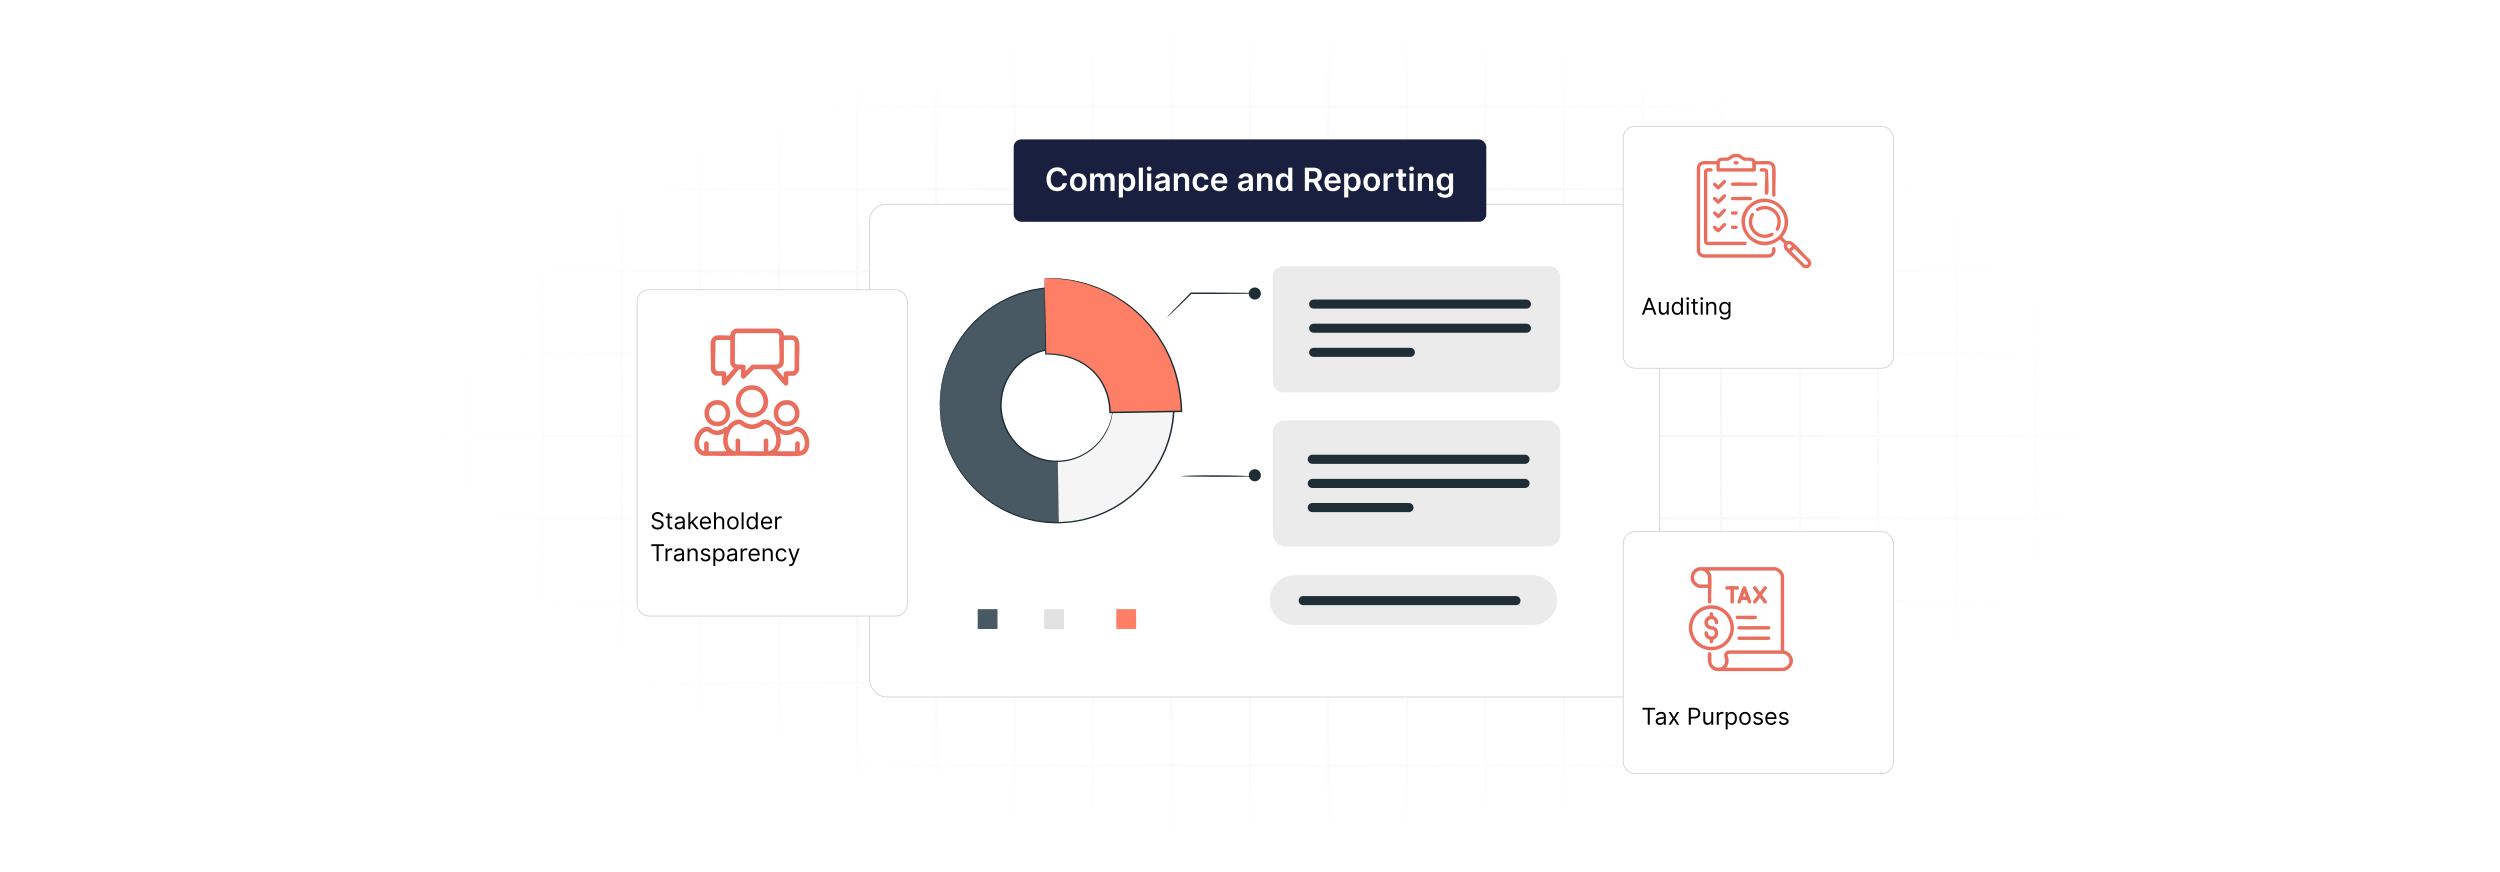 <?xml version="1.0" encoding="UTF-8"?>
<svg id="Layer_1" data-name="Layer 1" xmlns="http://www.w3.org/2000/svg" xmlns:xlink="http://www.w3.org/1999/xlink" viewBox="0 0 860 300">
  <defs>
    <filter id="luminosity-invert" x="39.647" y="-.272" width="782.115" height="300.272" color-interpolation-filters="sRGB" filterUnits="userSpaceOnUse">
      <feColorMatrix result="cm" values="-1 0 0 0 1 0 -1 0 0 1 0 0 -1 0 1 0 0 0 1 0"/>
    </filter>
    <radialGradient id="radial-gradient" cx="439.235" cy="148.479" fx="439.235" fy="148.479" r="298.487" gradientTransform="translate(0 74.962) scale(1 .495)" gradientUnits="userSpaceOnUse">
      <stop offset=".123" stop-color="#000" stop-opacity=".95"/>
      <stop offset="1" stop-color="#000" stop-opacity="0"/>
    </radialGradient>
    <mask id="mask" x="39.647" y="-.272" width="782.115" height="300.272" maskUnits="userSpaceOnUse">
      <g filter="url(#luminosity-invert)">
        <rect x="39.647" y="-.272" width="782.115" height="300.272" fill="url(#radial-gradient)"/>
      </g>
    </mask>
    <filter id="drop-shadow-1" x="268.52" y="40.016" width="332.64" height="229.92" filterUnits="userSpaceOnUse">
      <feOffset dx="5" dy="5"/>
      <feGaussianBlur result="blur" stdDeviation="10"/>
      <feFlood flood-color="#000" flood-opacity=".05"/>
      <feComposite in2="blur" operator="in"/>
      <feComposite in="SourceGraphic"/>
    </filter>
    <filter id="drop-shadow-2" x="188.84" y="69.296" width="153.6" height="172.8" filterUnits="userSpaceOnUse">
      <feOffset dx="5" dy="5"/>
      <feGaussianBlur result="blur-2" stdDeviation="10"/>
      <feFlood flood-color="#000" flood-opacity=".05"/>
      <feComposite in2="blur-2" operator="in"/>
      <feComposite in="SourceGraphic"/>
    </filter>
    <filter id="drop-shadow-3" x="528.056" y="13.069" width="153.6" height="144" filterUnits="userSpaceOnUse">
      <feOffset dx="5" dy="5"/>
      <feGaussianBlur result="blur-3" stdDeviation="10"/>
      <feFlood flood-color="#000" flood-opacity=".05"/>
      <feComposite in2="blur-3" operator="in"/>
      <feComposite in="SourceGraphic"/>
    </filter>
    <filter id="drop-shadow-4" x="528.056" y="152.511" width="153.6" height="144" filterUnits="userSpaceOnUse">
      <feOffset dx="5" dy="5"/>
      <feGaussianBlur result="blur-4" stdDeviation="10"/>
      <feFlood flood-color="#000" flood-opacity=".05"/>
      <feComposite in2="blur-4" operator="in"/>
      <feComposite in="SourceGraphic"/>
    </filter>
  </defs>
  <rect y="0" width="860" height="300" fill="#fff"/>
  <g mask="url(#mask)">
    <g opacity=".4">
      <path d="M808.41,291.922H51.59V8.078h756.819v283.845ZM52.09,291.422h755.819V8.578H52.09v282.845Z" fill="#e6e6e6" stroke="#d6d6d6" stroke-miterlimit="10" stroke-width=".25"/>
      <rect x="51.84" y="36.413" width="756.319" height=".5" fill="#e6e6e6" stroke="#d6d6d6" stroke-miterlimit="10" stroke-width=".25"/>
      <rect x="51.84" y="64.747" width="756.319" height=".5" fill="#e6e6e6" stroke="#d6d6d6" stroke-miterlimit="10" stroke-width=".25"/>
      <rect x="51.84" y="93.082" width="756.319" height=".5" fill="#e6e6e6" stroke="#d6d6d6" stroke-miterlimit="10" stroke-width=".25"/>
      <rect x="51.84" y="121.415" width="756.319" height=".5" fill="none" stroke="#d6d6d6" stroke-miterlimit="10" stroke-width=".25"/>
      <rect x="51.84" y="149.75" width="756.319" height=".5" fill="#e6e6e6" stroke="#d6d6d6" stroke-miterlimit="10" stroke-width=".25"/>
      <rect x="51.84" y="178.084" width="756.319" height=".5" fill="#e6e6e6" stroke="#d6d6d6" stroke-miterlimit="10" stroke-width=".25"/>
      <rect x="51.84" y="206.418" width="756.319" height=".5" fill="#e6e6e6" stroke="#d6d6d6" stroke-miterlimit="10" stroke-width=".25"/>
      <rect x="51.84" y="234.753" width="756.319" height=".5" fill="#e6e6e6" stroke="#d6d6d6" stroke-miterlimit="10" stroke-width=".25"/>
      <rect x="51.84" y="263.087" width="756.319" height=".5" fill="#e6e6e6" stroke="#d6d6d6" stroke-miterlimit="10" stroke-width=".25"/>
      <rect x="780.898" y="8.328" width=".5" height="283.345" fill="#e6e6e6" stroke="#d6d6d6" stroke-miterlimit="10" stroke-width=".25"/>
      <rect x="753.887" y="8.328" width=".5" height="283.345" fill="#e6e6e6" stroke="#d6d6d6" stroke-miterlimit="10" stroke-width=".25"/>
      <rect x="726.875" y="8.328" width=".5" height="283.345" fill="#e6e6e6" stroke="#d6d6d6" stroke-miterlimit="10" stroke-width=".25"/>
      <rect x="699.864" y="8.328" width=".5" height="283.345" fill="#e6e6e6" stroke="#d6d6d6" stroke-miterlimit="10" stroke-width=".25"/>
      <rect x="672.852" y="8.328" width=".5" height="283.345" fill="#e6e6e6" stroke="#d6d6d6" stroke-miterlimit="10" stroke-width=".25"/>
      <rect x="645.841" y="8.328" width=".5" height="283.345" fill="#e6e6e6" stroke="#d6d6d6" stroke-miterlimit="10" stroke-width=".25"/>
      <rect x="618.83" y="8.328" width=".5" height="283.345" fill="#e6e6e6" stroke="#d6d6d6" stroke-miterlimit="10" stroke-width=".25"/>
      <rect x="591.818" y="8.328" width=".5" height="283.345" fill="#e6e6e6" stroke="#d6d6d6" stroke-miterlimit="10" stroke-width=".25"/>
      <rect x="564.807" y="8.328" width=".5" height="283.345" fill="#e6e6e6" stroke="#d6d6d6" stroke-miterlimit="10" stroke-width=".25"/>
      <rect x="537.795" y="8.328" width=".5" height="283.345" fill="#e6e6e6" stroke="#d6d6d6" stroke-miterlimit="10" stroke-width=".25"/>
      <rect x="510.784" y="8.328" width=".5" height="283.345" fill="#e6e6e6" stroke="#d6d6d6" stroke-miterlimit="10" stroke-width=".25"/>
      <rect x="483.772" y="8.328" width=".5" height="283.345" fill="#e6e6e6" stroke="#d6d6d6" stroke-miterlimit="10" stroke-width=".25"/>
      <rect x="456.761" y="8.328" width=".5" height="283.345" fill="#e6e6e6" stroke="#d6d6d6" stroke-miterlimit="10" stroke-width=".25"/>
      <rect x="429.75" y="8.328" width=".5" height="283.345" fill="#e6e6e6" stroke="#d6d6d6" stroke-miterlimit="10" stroke-width=".25"/>
      <rect x="402.738" y="8.328" width=".5" height="283.345" fill="#e6e6e6" stroke="#d6d6d6" stroke-miterlimit="10" stroke-width=".25"/>
      <rect x="375.727" y="8.328" width=".5" height="283.345" fill="#e6e6e6" stroke="#d6d6d6" stroke-miterlimit="10" stroke-width=".25"/>
      <rect x="348.716" y="8.328" width=".5" height="283.345" fill="#e6e6e6" stroke="#d6d6d6" stroke-miterlimit="10" stroke-width=".25"/>
      <rect x="321.704" y="8.328" width=".5" height="283.345" fill="#e6e6e6" stroke="#d6d6d6" stroke-miterlimit="10" stroke-width=".25"/>
      <rect x="294.693" y="8.328" width=".5" height="283.345" fill="#e6e6e6" stroke="#d6d6d6" stroke-miterlimit="10" stroke-width=".25"/>
      <rect x="267.682" y="8.328" width=".5" height="283.345" fill="#e6e6e6" stroke="#d6d6d6" stroke-miterlimit="10" stroke-width=".25"/>
      <rect x="240.67" y="8.328" width=".5" height="283.345" fill="#e6e6e6" stroke="#d6d6d6" stroke-miterlimit="10" stroke-width=".25"/>
      <rect x="213.659" y="8.328" width=".5" height="283.345" fill="#e6e6e6" stroke="#d6d6d6" stroke-miterlimit="10" stroke-width=".25"/>
      <rect x="186.648" y="8.328" width=".5" height="283.345" fill="#e6e6e6" stroke="#d6d6d6" stroke-miterlimit="10" stroke-width=".25"/>
      <rect x="159.636" y="8.328" width=".5" height="283.345" fill="#e6e6e6" stroke="#d6d6d6" stroke-miterlimit="10" stroke-width=".25"/>
      <rect x="132.625" y="8.328" width=".5" height="283.345" fill="#e6e6e6" stroke="#d6d6d6" stroke-miterlimit="10" stroke-width=".25"/>
      <rect x="105.613" y="8.328" width=".5" height="283.345" fill="#e6e6e6" stroke="#d6d6d6" stroke-miterlimit="10" stroke-width=".25"/>
      <rect x="78.602" y="8.328" width=".5" height="283.345" fill="#e6e6e6" stroke="#d6d6d6" stroke-miterlimit="10" stroke-width=".25"/>
    </g>
  </g>
  <rect x="294.09" y="65.247" width="271.82" height="169.507" rx="5.91" ry="5.91" fill="#fff" filter="url(#drop-shadow-1)" stroke="#c9c9c9" stroke-miterlimit="10" stroke-width=".25"/>
  <g>
    <rect x="437.845" y="91.635" width="98.867" height="43.328" rx="3.395" ry="3.395" fill="#ebebeb"/>
    <g>
      <path d="M323.294,140.01c-.357-22.314,17.424-40.759,39.635-41.118,22.211-.358,40.572,17.504,40.929,39.818.357,22.314-17.424,40.759-39.635,41.118-22.211.358-40.572-17.504-40.929-39.818ZM382.836,139.049c-.17-10.669-8.95-19.21-19.569-19.038-10.62.171-19.122,8.991-18.951,19.66.171,10.669,8.95,19.21,19.57,19.038,10.62-.172,19.121-8.991,18.951-19.66Z" fill="#f5f5f5"/>
      <path d="M323.295,140.011c-.357-22.314,17.423-40.759,39.634-41.118l.338,21.118c-10.62.172-19.122,8.991-18.951,19.66.171,10.669,8.95,19.209,19.57,19.038l.338,21.118c-22.211.358-40.572-17.503-40.928-39.817Z" fill="#495963"/>
      <g>
        <path d="M323.294,140.01c-.357-22.314,17.424-40.759,39.635-41.118,22.211-.358,40.572,17.504,40.929,39.818.357,22.314-17.424,40.759-39.635,41.118-22.211.358-40.572-17.504-40.929-39.818ZM382.836,139.049c-.17-10.669-8.95-19.21-19.569-19.038-10.62.171-19.122,8.991-18.951,19.66.171,10.669,8.95,19.21,19.57,19.038,10.62-.172,19.121-8.991,18.951-19.66Z" fill="none"/>
        <path d="M382.836,139.049c.009-0.0.014.106.016.313-.002.236-.003.539-.006.921.004.406-.011.907-.102,1.494-.071.589-.136,1.272-.336,2.018-.294,1.513-.947,3.311-2.006,5.23-1.069,1.911-2.635,3.922-4.801,5.652-2.159,1.714-4.909,3.195-8.115,3.841-3.184.624-6.801.592-10.269-.66-.881-.266-1.712-.689-2.566-1.081-.81-.473-1.662-.91-2.419-1.506-.802-.534-1.508-1.206-2.244-1.854-.671-.716-1.369-1.421-1.95-2.238-1.187-1.599-2.23-3.38-2.877-5.346-.668-1.954-1.045-4.034-1.107-6.155-.006-2.123.303-4.215.908-6.19.584-1.986,1.569-3.8,2.704-5.438.554-.835,1.229-1.563,1.877-2.3.714-.672,1.398-1.366,2.183-1.926.738-.62,1.575-1.084,2.369-1.583.842-.419,1.658-.869,2.53-1.163,3.426-1.364,7.04-1.513,10.243-.992,3.225.542,6.022,1.934,8.235,3.578,2.22,1.659,3.85,3.619,4.98,5.494,1.12,1.884,1.83,3.66,2.172,5.163.224.739.31,1.42.4,2.006.11.584.141,1.084.15,1.49.015.381.026.684.035.92.005.207.003.313-.006.313-.009 0-.025-.105-.047-.311-.022-.234-.051-.535-.087-.913-.025-.402-.073-.897-.198-1.474-.105-.579-.206-1.25-.443-1.978-.368-1.48-1.098-3.221-2.224-5.063-1.136-1.833-2.759-3.742-4.951-5.351-2.185-1.594-4.933-2.936-8.089-3.447-3.135-.49-6.663-.329-9.998,1.015-.85.289-1.644.732-2.463,1.142-.773.491-1.588.944-2.305,1.55-.764.547-1.428,1.226-2.123,1.882-.629.72-1.286,1.43-1.824,2.244-1.102,1.597-2.061,3.364-2.626,5.298-.587,1.923-.887,3.959-.881,6.026.104,4.129,1.486,8.115,3.87,11.202.564.797,1.243,1.484,1.895,2.184.716.632,1.401,1.29,2.182,1.812.736.583,1.565,1.01,2.353,1.475.832.384,1.64.8,2.499,1.062,3.376,1.235,6.907,1.282,10.024.69,3.138-.614,5.84-2.043,7.973-3.707,2.14-1.679,3.7-3.639,4.777-5.508,1.067-1.877,1.74-3.641,2.062-5.132.214-.735.293-1.409.38-1.991.107-.58.138-1.077.151-1.48.024-.379.043-.681.057-.916.016-.207.028-.313.037-.313Z" fill="#1e2e34"/>
        <path d="M323.294,140.01s.033.221.07.652c.036.449.087,1.085.153,1.914.032.422.067.892.106,1.409.062.516.181,1.074.282,1.682.106.608.221,1.261.343,1.96.093.705.367,1.417.56,2.193.757,3.108,2.272,6.769,4.625,10.644,2.372,3.857,5.771,7.878,10.372,11.27.578.418,1.163.842,1.755,1.27.611.399,1.262.751,1.902,1.136.653.362,1.276.797,1.973,1.11.693.32,1.392.644,2.099.971.353.163.709.327,1.066.492.371.129.745.259,1.12.39.75.261,1.507.525,2.271.792.769.249,1.576.396,2.374.602.806.168,1.599.445,2.437.517,1.663.209,3.346.529,5.085.51.866.016,1.739.087,2.618.059.878-.06,1.763-.12,2.654-.181.445-.039.895-.041,1.339-.111l1.335-.229c.89-.165,1.798-.281,2.691-.488,1.764-.51,3.589-.91,5.321-1.67,1.79-.608,3.462-1.537,5.188-2.4.834-.483,1.639-1.028,2.468-1.543.846-.491,1.611-1.107,2.387-1.717,1.609-1.15,3.007-2.58,4.472-3.959.663-.757,1.329-1.518,1.998-2.283l.503-.574.447-.621.896-1.246.9-1.251.781-1.336.783-1.343.393-.673.328-.709c.436-.947.874-1.898,1.313-2.852.344-.993.69-1.989,1.036-2.99,1.238-4.049,1.872-8.336,1.861-12.688-.127-4.352-.896-8.618-2.263-12.627-.379-.989-.756-1.974-1.132-2.956-.47-.94-.937-1.877-1.403-2.81l-.35-.698-.414-.66-.826-1.317-.824-1.311-.94-1.222-.936-1.216-.466-.606-.521-.558c-.693-.743-1.384-1.482-2.071-2.218-1.509-1.331-2.953-2.715-4.598-3.813-.795-.585-1.58-1.176-2.441-1.639-.845-.488-1.667-1.007-2.517-1.463-1.753-.807-3.455-1.682-5.264-2.232-1.755-.704-3.593-1.043-5.372-1.497-.9-.177-1.811-.265-2.706-.401l-1.341-.186c-.446-.054-.897-.043-1.342-.067-.893-.032-1.779-.064-2.658-.096-.879.001-1.75.1-2.615.144-1.739.037-3.41.413-5.066.675-.836.099-1.619.403-2.419.596-.79.232-1.593.404-2.353.679-.755.291-1.504.579-2.245.865-.371.143-.74.284-1.107.426-.351.176-.701.352-1.049.527-.696.35-1.385.696-2.067,1.038-.685.337-1.295.791-1.936,1.173-.627.405-1.267.777-1.864,1.197-.578.447-1.149.889-1.713,1.326-4.489,3.539-7.756,7.666-10.003,11.598-2.226,3.949-3.624,7.656-4.28,10.786-.168.781-.42,1.502-.49,2.209-.1.702-.193,1.358-.28,1.969-.081.611-.183,1.172-.228,1.69-.022.518-.043.989-.061,1.412-.04.83-.07,1.468-.092,1.917-.024.432-.049.654-.049.654,0,0-.01-.221-.004-.654.009-.451.023-1.09.04-1.923.011-.424.023-.897.036-1.418.037-.52.131-1.084.204-1.698.08-.614.166-1.275.257-1.981.063-.712.307-1.438.469-2.224.63-3.153,2.007-6.893,4.225-10.884,2.239-3.974,5.511-8.152,10.027-11.742.568-.443,1.143-.892,1.724-1.345.601-.426,1.245-.805,1.877-1.216.645-.389,1.26-.849,1.95-1.192.687-.348,1.382-.701,2.084-1.056.351-.177.704-.356,1.058-.535.37-.144.742-.289,1.116-.434.748-.291,1.503-.584,2.266-.88.768-.28,1.578-.457,2.376-.694.808-.198,1.6-.506,2.444-.609,1.673-.27,3.362-.653,5.12-.696.874-.047,1.755-.148,2.644-.152.89.03,1.786.06,2.689.09.451.024.906.011,1.358.065l1.357.185c.906.135,1.828.223,2.739.4,1.801.454,3.662.796,5.44,1.505,1.831.554,3.556,1.435,5.331,2.251.861.46,1.694.983,2.55,1.476.873.469,1.668,1.065,2.474,1.656,1.667,1.11,3.131,2.508,4.659,3.856.696.744,1.396,1.492,2.099,2.244l.528.564.473.613.949,1.231.953,1.236.836,1.326.837,1.333.42.669.355.707c.472.945.947,1.893,1.423,2.845.381.994.764,1.992,1.148,2.993,1.386,4.06,2.166,8.382,2.294,12.789.012,4.408-.631,8.751-1.887,12.851-.352,1.013-.702,2.022-1.052,3.028-.445.967-.889,1.929-1.331,2.888l-.333.718-.398.682-.794,1.359-.793,1.352-.912,1.266-.909,1.26-.453.628-.509.581c-.678.773-1.353,1.543-2.025,2.309-1.484,1.395-2.902,2.84-4.532,4.003-.786.616-1.562,1.238-2.419,1.735-.839.521-1.656,1.07-2.501,1.558-1.748.872-3.443,1.808-5.255,2.421-1.754.765-3.602,1.168-5.388,1.68-.904.208-1.823.324-2.724.489l-1.351.228c-.449.07-.905.071-1.355.11-.901.059-1.796.118-2.684.177-.888.027-1.772-.047-2.647-.066-1.758.013-3.458-.313-5.139-.53-.847-.076-1.648-.357-2.462-.529-.805-.21-1.62-.362-2.397-.616-.771-.272-1.536-.54-2.293-.807-.378-.133-.755-.266-1.13-.398-.36-.168-.719-.334-1.075-.5-.713-.333-1.418-.662-2.116-.989-.702-.319-1.33-.76-1.988-1.128-.645-.391-1.301-.749-1.916-1.154-.596-.435-1.184-.864-1.766-1.289-4.629-3.442-8.034-7.513-10.4-11.413-2.346-3.917-3.842-7.613-4.572-10.744-.186-.781-.454-1.499-.54-2.209-.114-.703-.221-1.36-.321-1.972-.092-.611-.204-1.173-.258-1.691-.03-.52-.057-.992-.082-1.416-.044-.831-.078-1.47-.102-1.921-.02-.432-.017-.654-.017-.654Z" fill="#1e2e34"/>
      </g>
      <g>
        <path d="M359.312,95.645c25.985-.419,46.715,19.748,47.132,45.853l-24.593.397c-.2-12.482-9.697-20.34-22.121-20.14l-.417-26.11Z" fill="#ff7e66"/>
        <path d="M359.312,95.645s.016.171.028.483c.011.336.025.792.043,1.376.031,1.227.075,2.987.132,5.234.097,4.535.236,11.034.407,19.013l-.197-.19c2.361-.015,4.868.218,7.395.906,2.521.684,5.063,1.836,7.326,3.569,2.263,1.724,4.221,4.039,5.556,6.779,1.344,2.735,2.049,5.868,2.1,9.074l-.257-.248c6.027-.1,12.441-.206,19.044-.315,1.901-.03,3.786-.061,5.549-.089l-.255.264c-.145-5.096-1.021-10.013-2.506-14.55-.419-1.118-.835-2.225-1.246-3.32-.464-1.073-1.013-2.096-1.506-3.129-.465-1.051-1.086-2-1.677-2.951-.609-.938-1.118-1.929-1.822-2.768-.662-.868-1.315-1.725-1.96-2.571-.687-.809-1.427-1.555-2.122-2.318-.352-.378-.701-.753-1.047-1.125-.381-.337-.758-.672-1.133-1.003-.75-.662-1.488-1.314-2.214-1.954-3.091-2.32-6.117-4.31-9.127-5.627-.745-.344-1.471-.68-2.179-1.008-.726-.282-1.451-.512-2.146-.761-.697-.243-1.374-.479-2.03-.707-.662-.21-1.326-.333-1.954-.496-.632-.153-1.242-.3-1.829-.442-.293-.071-.581-.141-.864-.209-.285-.053-.568-.083-.843-.124-1.1-.154-2.106-.295-3.013-.423-.906-.165-1.703-.145-2.399-.19-.691-.035-1.28-.064-1.767-.089-.464-.025-.829-.045-1.101-.06-.251-.015-.383-.025-.389-.031-.006-.006.114-.008.354-.006.268.003.627.007,1.083.012.493.008,1.09.018,1.79.029.709.025,1.545-.008,2.447.142.913.115,1.925.242,3.032.381.277.038.562.065.849.114.284.065.575.132.87.2.592.136,1.207.278,1.844.424.634.158,1.304.275,1.972.48.663.224,1.346.455,2.05.693.702.244,1.434.471,2.167.749.716.325,1.45.657,2.203.999,3.043,1.307,6.107,3.294,9.238,5.622.735.643,1.483,1.296,2.244,1.961.38.334.762.67,1.148,1.009.351.374.706.751,1.062,1.131.705.768,1.454,1.519,2.151,2.333.654.852,1.317,1.715,1.989,2.59.714.846,1.232,1.845,1.85,2.791.6.959,1.23,1.917,1.702,2.978.501,1.043,1.058,2.076,1.53,3.159.418,1.107.84,2.225,1.266,3.354,1.51,4.583,2.401,9.554,2.55,14.703l.007.26-.263.004c-1.763.029-3.648.059-5.549.09-6.604.104-13.017.205-19.044.299l-.253.004-.004-.253c-.045-3.143-.728-6.201-2.032-8.87-1.294-2.674-3.194-4.936-5.398-6.627-2.204-1.701-4.687-2.84-7.16-3.523-2.479-.687-4.945-.93-7.276-.93h-.195l-.002-.191c-.085-8.03-.154-14.571-.202-19.134-.015-2.23-.026-3.975-.035-5.193,0-.569-0-1.014-0-1.342.002-.3.006-.451.013-.444Z" fill="#1e2e34"/>
      </g>
    </g>
    <path d="M525.088,106.168h-73.187c-.862,0-1.562-.699-1.562-1.562h0c0-.862.699-1.562,1.562-1.562h73.187c.863,0,1.562.699,1.562,1.562h0c0,.863-.699,1.562-1.562,1.562Z" fill="#1e2e34"/>
    <path d="M525.088,114.469h-73.187c-.862,0-1.562-.699-1.562-1.562h0c0-.863.699-1.562,1.562-1.562h73.187c.863,0,1.562.699,1.562,1.562h0c0,.863-.699,1.562-1.562,1.562Z" fill="#1e2e34"/>
    <path d="M485.162,122.77h-33.261c-.862,0-1.562-.699-1.562-1.562h0c0-.863.699-1.562,1.562-1.562h33.261c.863,0,1.562.699,1.562,1.562h0c0,.862-.699,1.562-1.562,1.562Z" fill="#1e2e34"/>
    <rect x="437.845" y="144.638" width="98.867" height="43.328" rx="4.043" ry="4.043" fill="#ebebeb"/>
    <path d="M527.109,214.991h-81.737c-4.73,0-8.565-3.835-8.565-8.565h0c0-4.73,3.835-8.565,8.565-8.565h81.737c4.73,0,8.565,3.835,8.565,8.565h0c0,4.73-3.835,8.565-8.565,8.565Z" fill="#ebebeb"/>
    <path d="M524.605,159.562h-73.187c-.863,0-1.562-.699-1.562-1.562h0c0-.863.699-1.562,1.562-1.562h73.187c.863,0,1.562.699,1.562,1.562h0c0,.863-.699,1.562-1.562,1.562Z" fill="#1e2e34"/>
    <path d="M521.488,208.176h-73.187c-.863,0-1.562-.699-1.562-1.562h0c0-.863.699-1.562,1.562-1.562h73.187c.863,0,1.562.699,1.562,1.562h0c0,.863-.699,1.562-1.562,1.562Z" fill="#1e2e34"/>
    <path d="M524.605,167.863h-73.187c-.863,0-1.562-.699-1.562-1.562h0c0-.863.699-1.562,1.562-1.562h73.187c.863,0,1.562.699,1.562,1.562h0c0,.862-.699,1.562-1.562,1.562Z" fill="#1e2e34"/>
    <path d="M484.679,176.164h-33.261c-.863,0-1.562-.699-1.562-1.562h0c0-.862.699-1.562,1.562-1.562h33.261c.862,0,1.562.699,1.562,1.562h0c0,.863-.699,1.562-1.562,1.562Z" fill="#1e2e34"/>
    <path d="M432.734,100.887c0,.036-.487.07-1.368.101-.982.022-2.234.05-3.731.083-3.151.047-7.503.076-12.309.076-1.97-.005-3.861-.01-5.604-.014l.174-.072c-2.446,2.421-4.556,4.485-6.065,5.933-.708.668-1.299,1.226-1.78,1.679-.421.384-.658.582-.678.562s.178-.257.562-.678c.453-.48,1.011-1.072,1.679-1.78,1.448-1.509,3.512-3.619,5.933-6.065l.071-.072.103-0c1.743-.004,3.634-.009,5.604-.014,4.807,0,9.159.029,12.309.076,1.497.033,2.749.061,3.731.083.881.031,1.368.065,1.368.101Z" fill="#1e2e34"/>
    <circle cx="431.658" cy="100.966" r="2.079" fill="#1e2e34"/>
    <circle cx="431.658" cy="163.483" r="2.079" fill="#1e2e34"/>
    <path d="M430.274,163.848c-.001.072-1.335.126-3.491.157-2.157.032-5.135.041-8.425.026-3.217-.032-6.125-.061-8.425-.083-.981-.02-1.829-.038-2.552-.053-.616-.017-.898-.026-.937-.047-.025-.106,1.34-.215,3.487-.268,2.157-.059,5.137-.083,8.429-.069,3.29.014,6.269.064,8.425.126,2.156.063,3.489.14,3.489.211Z" fill="#1e2e34"/>
    <g>
      <rect x="336.324" y="209.55" width="6.816" height="6.816" fill="#495963"/>
      <rect x="359.194" y="209.55" width="6.816" height="6.816" fill="#e1e1e1"/>
      <rect x="384.012" y="209.55" width="6.816" height="6.816" fill="#ff7e66"/>
    </g>
  </g>
  <rect x="214.159" y="94.676" width="92.967" height="112.242" rx="4.034" ry="4.034" fill="#fff" filter="url(#drop-shadow-2)" stroke="#c9c9c9" stroke-miterlimit="10" stroke-width=".25"/>
  <rect x="553.375" y="38.45" width="92.967" height="83.216" rx="4.034" ry="4.034" fill="#fff" filter="url(#drop-shadow-3)" stroke="#c9c9c9" stroke-miterlimit="10" stroke-width=".25"/>
  <rect x="553.375" y="177.892" width="92.967" height="83.216" rx="4.034" ry="4.034" fill="#fff" filter="url(#drop-shadow-4)" stroke="#c9c9c9" stroke-miterlimit="10" stroke-width=".25"/>
  <g>
    <rect x="348.716" y="47.961" width="162.568" height="28.335" rx="2.595" ry="2.595" fill="#191f3f"/>
    <g>
      <path d="M365.582,60.371c-.168-.957-.93-1.508-1.902-1.508-1.309,0-2.231,1.004-2.231,2.809,0,1.836.93,2.809,2.227,2.809.957,0,1.723-.527,1.906-1.465l1.461.008c-.223,1.527-1.484,2.758-3.387,2.758-2.109,0-3.664-1.527-3.664-4.109,0-2.586,1.574-4.109,3.664-4.109,1.773,0,3.141,1.031,3.387,2.809h-1.461Z" fill="#fff"/>
      <path d="M368.055,62.695c0-1.859,1.117-3.102,2.875-3.102s2.875,1.242,2.875,3.102c0,1.855-1.117,3.094-2.875,3.094s-2.875-1.238-2.875-3.094ZM372.372,62.691c0-1.098-.477-1.977-1.434-1.977-.973,0-1.449.879-1.449,1.977s.477,1.965,1.449,1.965c.957,0,1.434-.867,1.434-1.965Z" fill="#fff"/>
      <path d="M375,59.672h1.352v1.02h.07c.25-.684.852-1.098,1.656-1.098.809,0,1.391.418,1.621,1.098h.062c.266-.668.93-1.098,1.801-1.098,1.102,0,1.875.711,1.875,2.051v4.027h-1.418v-3.809c0-.742-.453-1.078-1.023-1.078-.684,0-1.086.469-1.086,1.145v3.742h-1.387v-3.867c0-.617-.41-1.02-1.008-1.02-.609,0-1.102.5-1.102,1.238v3.648h-1.414v-6Z" fill="#fff"/>
      <path d="M384.875,59.672h1.391v.992h.082c.215-.434.656-1.07,1.715-1.07,1.387,0,2.477,1.086,2.477,3.086,0,1.977-1.059,3.098-2.473,3.098-1.031,0-1.496-.613-1.719-1.051h-.059v3.195h-1.414v-8.25ZM387.672,64.617c.934,0,1.426-.82,1.426-1.945,0-1.117-.484-1.918-1.426-1.918-.91,0-1.41.754-1.41,1.918s.508,1.945,1.41,1.945Z" fill="#fff"/>
      <path d="M393.161,65.672h-1.414v-8h1.414v8Z" fill="#fff"/>
      <path d="M394.504,58.055c0-.426.367-.769.82-.769.449,0,.816.344.816.769,0,.422-.367.766-.816.766-.453,0-.82-.344-.82-.766ZM394.614,59.672h1.414v6h-1.414v-6Z" fill="#fff"/>
      <path d="M397.2,63.988c0-1.352,1.113-1.699,2.277-1.824,1.059-.113,1.484-.133,1.484-.539v-.023c0-.59-.359-.926-1.016-.926-.691,0-1.09.352-1.23.762l-1.32-.188c.312-1.094,1.281-1.656,2.543-1.656,1.145,0,2.438.477,2.438,2.062v4.016h-1.359v-.824h-.047c-.258.504-.82.945-1.762.945-1.145,0-2.008-.625-2.008-1.805ZM400.965,63.52v-.707c-.184.148-.926.242-1.297.293-.633.09-1.105.316-1.105.859,0,.519.422.789,1.012.789.852,0,1.391-.566,1.391-1.234Z" fill="#fff"/>
      <path d="M405.215,65.672h-1.414v-6h1.352v1.02h.07c.273-.668.891-1.098,1.789-1.098,1.238,0,2.059.82,2.055,2.258v3.82h-1.414v-3.602c0-.801-.438-1.281-1.168-1.281-.746,0-1.27.5-1.27,1.367v3.516Z" fill="#fff"/>
      <path d="M410.25,62.695c0-1.832,1.109-3.102,2.867-3.102,1.465,0,2.481.856,2.578,2.156h-1.352c-.109-.578-.527-1.016-1.207-1.016-.871,0-1.453.727-1.453,1.938,0,1.227.57,1.965,1.453,1.965.621,0,1.086-.371,1.207-1.016h1.352c-.102,1.273-1.062,2.168-2.57,2.168-1.793,0-2.875-1.277-2.875-3.094Z" fill="#fff"/>
      <path d="M416.602,62.707c0-1.852,1.121-3.113,2.84-3.113,1.477,0,2.742.926,2.742,3.031v.434h-4.18c.012,1.027.617,1.629,1.531,1.629.609,0,1.078-.266,1.27-.773l1.32.148c-.25,1.043-1.211,1.727-2.609,1.727-1.809,0-2.914-1.199-2.914-3.082ZM420.829,62.105c-.008-.816-.555-1.41-1.367-1.41-.844,0-1.41.644-1.453,1.41h2.82Z" fill="#fff"/>
      <path d="M425.829,63.988c0-1.352,1.113-1.699,2.277-1.824,1.059-.113,1.484-.133,1.484-.539v-.023c0-.59-.359-.926-1.016-.926-.691,0-1.09.352-1.23.762l-1.32-.188c.312-1.094,1.281-1.656,2.543-1.656,1.145,0,2.437.477,2.437,2.062v4.016h-1.359v-.824h-.047c-.258.504-.82.945-1.762.945-1.145,0-2.008-.625-2.008-1.805ZM429.594,63.52v-.707c-.184.148-.926.242-1.297.293-.633.09-1.105.316-1.105.859,0,.519.422.789,1.012.789.852,0,1.391-.566,1.391-1.234Z" fill="#fff"/>
      <path d="M433.844,65.672h-1.414v-6h1.352v1.02h.07c.273-.668.891-1.098,1.789-1.098,1.238,0,2.059.82,2.055,2.258v3.82h-1.414v-3.602c0-.801-.438-1.281-1.168-1.281-.746,0-1.27.5-1.27,1.367v3.516Z" fill="#fff"/>
      <path d="M438.891,62.68c0-2,1.09-3.086,2.477-3.086,1.059,0,1.5.637,1.715,1.07h.059v-2.992h1.418v8h-1.391v-.945h-.086c-.223.438-.688,1.051-1.719,1.051-1.414,0-2.473-1.121-2.473-3.098ZM443.168,62.672c0-1.164-.5-1.918-1.41-1.918-.941,0-1.426.801-1.426,1.918,0,1.125.492,1.945,1.426,1.945.902,0,1.41-.781,1.41-1.945Z" fill="#fff"/>
      <path d="M448.863,57.672h3c1.836,0,2.82,1.031,2.82,2.559,0,1.086-.496,1.891-1.438,2.269l1.73,3.172h-1.617l-1.57-2.93h-1.477v2.93h-1.449v-8ZM451.648,61.539c1.074,0,1.559-.457,1.559-1.309s-.484-1.348-1.566-1.348h-1.328v2.656h1.336Z" fill="#fff"/>
      <path d="M455.613,62.707c0-1.852,1.121-3.113,2.84-3.113,1.477,0,2.742.926,2.742,3.031v.434h-4.18c.012,1.027.617,1.629,1.531,1.629.609,0,1.078-.266,1.27-.773l1.32.148c-.25,1.043-1.211,1.727-2.609,1.727-1.809,0-2.914-1.199-2.914-3.082ZM459.84,62.105c-.008-.816-.555-1.41-1.367-1.41-.844,0-1.41.644-1.453,1.41h2.82Z" fill="#fff"/>
      <path d="M462.391,59.672h1.391v.992h.082c.215-.434.656-1.07,1.715-1.07,1.387,0,2.477,1.086,2.477,3.086,0,1.977-1.059,3.098-2.473,3.098-1.031,0-1.496-.613-1.719-1.051h-.059v3.195h-1.414v-8.25ZM465.188,64.617c.934,0,1.426-.82,1.426-1.945,0-1.117-.484-1.918-1.426-1.918-.91,0-1.41.754-1.41,1.918s.508,1.945,1.41,1.945Z" fill="#fff"/>
      <path d="M469.004,62.695c0-1.859,1.117-3.102,2.875-3.102s2.875,1.242,2.875,3.102c0,1.855-1.117,3.094-2.875,3.094s-2.875-1.238-2.875-3.094ZM473.32,62.691c0-1.098-.477-1.977-1.434-1.977-.973,0-1.449.879-1.449,1.977s.477,1.965,1.449,1.965c.957,0,1.434-.867,1.434-1.965Z" fill="#fff"/>
      <path d="M475.949,59.672h1.371v1h.062c.219-.695.793-1.086,1.48-1.086.156,0,.379.016.508.039v1.301c-.121-.039-.418-.082-.656-.082-.777,0-1.352.539-1.352,1.301v3.527h-1.414v-6Z" fill="#fff"/>
      <path d="M483.684,60.766h-1.184v3.102c0,.57.285.695.641.695.176,0,.336-.035.414-.055l.238,1.105c-.152.051-.43.129-.832.141-1.062.031-1.883-.523-1.875-1.652v-3.336h-.852v-1.094h.852v-1.438h1.414v1.438h1.184v1.094Z" fill="#fff"/>
      <path d="M484.758,58.055c0-.426.367-.769.82-.769.449,0,.816.344.816.769,0,.422-.367.766-.816.766-.453,0-.82-.344-.82-.766ZM484.867,59.672h1.414v6h-1.414v-6Z" fill="#fff"/>
      <path d="M489.148,65.672h-1.414v-6h1.352v1.02h.07c.273-.668.891-1.098,1.789-1.098,1.238,0,2.059.82,2.055,2.258v3.82h-1.414v-3.602c0-.801-.438-1.281-1.168-1.281-.746,0-1.27.5-1.27,1.367v3.516Z" fill="#fff"/>
      <path d="M494.402,66.531l1.273-.309c.172.328.547.731,1.398.731.805,0,1.391-.363,1.391-1.223v-1.137h-.07c-.219.441-.699.992-1.727.992-1.383,0-2.473-.977-2.473-2.934,0-1.973,1.09-3.059,2.477-3.059,1.059,0,1.508.637,1.723,1.07h.078v-.992h1.395v6.098c0,1.512-1.195,2.254-2.816,2.254-1.527,0-2.391-.676-2.648-1.492ZM498.473,62.645c0-1.137-.5-1.891-1.41-1.891-.941,0-1.426.801-1.426,1.891,0,1.105.492,1.832,1.426,1.832.902,0,1.41-.688,1.41-1.832Z" fill="#fff"/>
    </g>
  </g>
  <g>
    <path d="M226.234,176.773c-.772,0-1.283.408-1.283.965,0,.624.692.852,1.123.965l.59.159c.602.159,1.635.511,1.635,1.601,0,.942-.761,1.68-2.1,1.68-1.248,0-2.021-.646-2.089-1.601h.727c.057.659.67.965,1.362.965.806,0,1.419-.42,1.419-1.056,0-.579-.545-.794-1.158-.965l-.715-.204c-.908-.261-1.476-.727-1.476-1.51,0-.977.875-1.624,1.987-1.624,1.124,0,1.933.656,1.964,1.533h-.682c-.068-.573-.602-.908-1.305-.908Z"/>
    <path d="M231.268,178.248h-.931v2.543c0,.567.284.658.579.658.147,0,.238-.022.295-.034l.136.603c-.091.033-.249.079-.499.079-.567,0-1.181-.363-1.181-1.124v-2.725h-.658v-.567h.658v-1.045h.67v1.045h.931v.567Z"/>
    <path d="M232.077,180.803c0-.999.883-1.178,1.691-1.283.795-.102,1.124-.074,1.124-.398v-.022c0-.56-.304-.886-.919-.886-.639,0-.988.341-1.135.658l-.636-.227c.34-.795,1.09-1.022,1.748-1.022.556,0,1.612.158,1.612,1.544v2.872h-.67v-.591h-.034c-.136.284-.534.692-1.294.692-.829,0-1.487-.487-1.487-1.339ZM234.893,180.462v-.613c-.114.137-.874.216-1.158.25-.522.068-.988.227-.988.738,0,.465.386.703.919.703.795,0,1.226-.533,1.226-1.078Z"/>
    <path d="M236.793,176.227h.669v3.394h.08l1.907-1.941h.829l-1.842,1.861,1.978,2.498h-.852l-1.632-2.066-.468.435v1.632h-.669v-5.812Z"/>
    <path d="M240.759,179.894c0-1.34.783-2.271,1.964-2.271.908,0,1.873.556,1.873,2.18v.283h-3.164c.031.934.573,1.442,1.359,1.442.525,0,.919-.228,1.09-.682l.647.182c-.205.658-.852,1.102-1.737,1.102-1.26,0-2.032-.897-2.032-2.236ZM243.916,179.508c0-.737-.466-1.282-1.192-1.282-.766,0-1.246.605-1.291,1.282h2.483Z"/>
    <path d="M246.292,182.04h-.669v-5.812h.669v2.134h.057c.204-.451.596-.737,1.283-.737.891,0,1.487.524,1.487,1.645v2.771h-.669v-2.725c0-.692-.38-1.09-1.01-1.09-.662,0-1.147.432-1.147,1.191v2.623Z"/>
    <path d="M250.145,179.883c0-1.362.794-2.259,1.975-2.259s1.976.896,1.976,2.259c0,1.351-.795,2.248-1.976,2.248s-1.975-.897-1.975-2.248ZM253.426,179.883c0-.874-.409-1.657-1.306-1.657-.896,0-1.305.783-1.305,1.657s.409,1.647,1.305,1.647c.897,0,1.306-.772,1.306-1.647Z"/>
    <path d="M255.792,182.04h-.669v-5.812h.669v5.812Z"/>
    <path d="M256.816,179.871c0-1.373.761-2.247,1.862-2.247.852,0,1.113.521,1.26.749h.057v-2.146h.67v5.812h-.647v-.67h-.079c-.147.238-.432.761-1.272.761-1.09,0-1.851-.874-1.851-2.26ZM260.006,179.86c0-.977-.431-1.635-1.248-1.635-.852,0-1.272.715-1.272,1.635,0,.931.431,1.669,1.272,1.669.806,0,1.248-.682,1.248-1.669Z"/>
    <path d="M261.782,179.894c0-1.34.783-2.271,1.964-2.271.908,0,1.873.556,1.873,2.18v.283h-3.164c.031.934.573,1.442,1.359,1.442.525,0,.919-.228,1.09-.682l.647.182c-.205.658-.852,1.102-1.737,1.102-1.26,0-2.032-.897-2.032-2.236ZM264.938,179.508c0-.737-.466-1.282-1.192-1.282-.766,0-1.246.605-1.291,1.282h2.483Z"/>
    <path d="M266.645,177.681h.647v.658h.045c.156-.432.607-.727,1.135-.727.241,0,.42.062.556.159l-.227.567c-.094-.048-.219-.079-.386-.079-.636,0-1.102.434-1.102,1.022v2.759h-.67v-4.359Z"/>
    <path d="M224.043,187.227h4.359v.624h-1.828v5.189h-.704v-5.189h-1.828v-.624Z"/>
    <path d="M228.952,188.681h.647v.658h.045c.156-.432.607-.727,1.135-.727.241,0,.42.062.556.159l-.227.567c-.094-.048-.219-.079-.386-.079-.636,0-1.102.434-1.102,1.022v2.759h-.67v-4.359Z"/>
    <path d="M231.816,191.803c0-.999.883-1.178,1.691-1.283.795-.102,1.124-.074,1.124-.398v-.022c0-.56-.304-.886-.919-.886-.639,0-.988.341-1.135.658l-.636-.227c.34-.795,1.09-1.022,1.748-1.022.557,0,1.612.158,1.612,1.544v2.872h-.67v-.591h-.034c-.136.284-.533.692-1.294.692-.829,0-1.487-.487-1.487-1.339ZM234.631,191.462v-.613c-.113.137-.874.216-1.158.25-.522.068-.987.227-.987.738,0,.465.386.703.919.703.794,0,1.226-.533,1.226-1.078Z"/>
    <path d="M237.201,193.04h-.669v-4.359h.647v.681h.057c.205-.442.613-.737,1.272-.737.883,0,1.476.533,1.476,1.645v2.771h-.67v-2.725c0-.685-.377-1.09-.999-1.09-.642,0-1.113.432-1.113,1.191v2.623Z"/>
    <path d="M243.7,189.827c-.116-.301-.357-.624-.942-.624-.533,0-.931.273-.931.646,0,.335.233.508.749.636l.647.159c.777.19,1.158.573,1.158,1.181,0,.752-.69,1.306-1.703,1.306-.891,0-1.502-.395-1.658-1.136l.636-.158c.119.468.463.703,1.01.703.625,0,1.022-.307,1.022-.681,0-.301-.207-.511-.647-.613l-.727-.17c-.8-.188-1.158-.591-1.158-1.192,0-.738.681-1.26,1.601-1.26.863,0,1.334.414,1.544,1.033l-.602.17Z"/>
    <path d="M245.395,188.681h.647v.692h.079c.148-.228.409-.749,1.26-.749,1.101,0,1.862.874,1.862,2.247,0,1.386-.761,2.26-1.851,2.26-.84,0-1.123-.522-1.272-.761h-.057v2.305h-.67v-5.994ZM247.302,192.529c.84,0,1.272-.738,1.272-1.669,0-.92-.42-1.635-1.272-1.635-.817,0-1.248.658-1.248,1.635,0,.987.443,1.669,1.248,1.669Z"/>
    <path d="M250.066,191.803c0-.999.883-1.178,1.691-1.283.795-.102,1.124-.074,1.124-.398v-.022c0-.56-.304-.886-.919-.886-.639,0-.988.341-1.135.658l-.636-.227c.34-.795,1.09-1.022,1.748-1.022.557,0,1.612.158,1.612,1.544v2.872h-.67v-.591h-.034c-.136.284-.533.692-1.294.692-.829,0-1.487-.487-1.487-1.339ZM252.881,191.462v-.613c-.113.137-.874.216-1.158.25-.522.068-.987.227-.987.738,0,.465.386.703.919.703.794,0,1.226-.533,1.226-1.078Z"/>
    <path d="M254.782,188.681h.647v.658h.045c.156-.432.607-.727,1.135-.727.241,0,.42.062.556.159l-.227.567c-.094-.048-.219-.079-.386-.079-.636,0-1.101.434-1.101,1.022v2.759h-.669v-4.359Z"/>
    <path d="M257.509,190.894c0-1.34.783-2.271,1.964-2.271.908,0,1.873.556,1.873,2.18v.283h-3.164c.031.934.573,1.442,1.359,1.442.525,0,.919-.228,1.09-.682l.647.182c-.205.658-.852,1.102-1.737,1.102-1.26,0-2.032-.897-2.032-2.236ZM260.666,190.508c0-.737-.466-1.282-1.192-1.282-.766,0-1.246.605-1.291,1.282h2.483Z"/>
    <path d="M263.042,193.04h-.669v-4.359h.647v.681h.057c.205-.442.613-.737,1.272-.737.883,0,1.476.533,1.476,1.645v2.771h-.67v-2.725c0-.685-.377-1.09-.999-1.09-.642,0-1.113.432-1.113,1.191v2.623Z"/>
    <path d="M266.85,190.883c0-1.328.783-2.259,1.964-2.259.92,0,1.612.545,1.726,1.362h-.67c-.102-.398-.454-.761-1.044-.761-.784,0-1.306.646-1.306,1.635,0,1.01.511,1.669,1.306,1.669.522,0,.919-.284,1.044-.761h.67c-.113.771-.749,1.362-1.714,1.362-1.227,0-1.976-.942-1.976-2.248Z"/>
    <path d="M271.441,194.652l.17-.591c.488.125.798.062,1.033-.59l.147-.409-1.612-4.382h.727l1.204,3.474h.045l1.204-3.474h.727l-1.873,5.064c-.25.669-.67.987-1.283.987-.228,0-.42-.046-.488-.079Z"/>
  </g>
  <g>
    <path d="M564.812,108.236l2.134-5.812h.727l2.135,5.812h-.738l-.584-1.645h-2.351l-.584,1.645h-.738ZM568.263,105.967l-.931-2.623h-.046l-.931,2.623h1.907Z"/>
    <path d="M573.377,103.877h.67v4.359h-.67v-.737h-.046c-.204.442-.636.794-1.294.794-.817,0-1.408-.533-1.408-1.645v-2.771h.67v2.725c0,.637.398,1.045.954,1.045.499,0,1.124-.375,1.124-1.191v-2.578Z"/>
    <path d="M575.072,106.068c0-1.373.761-2.248,1.862-2.248.852,0,1.112.522,1.26.75h.057v-2.147h.67v5.812h-.647v-.67h-.079c-.147.238-.432.762-1.272.762-1.09,0-1.851-.875-1.851-2.26ZM578.263,106.057c0-.977-.432-1.635-1.249-1.635-.852,0-1.272.716-1.272,1.635,0,.932.432,1.67,1.272,1.67.806,0,1.249-.682,1.249-1.67Z"/>
    <path d="M580.106,102.697c0-.25.216-.455.477-.455.261,0,.477.205.477.455s-.216.453-.477.453c-.262,0-.477-.203-.477-.453ZM580.243,103.877h.67v4.359h-.67v-4.359Z"/>
    <path d="M584.036,104.445h-.931v2.543c0,.567.284.658.579.658.147,0,.238-.023.295-.034l.137.603c-.091.033-.25.078-.5.078-.567,0-1.181-.363-1.181-1.123v-2.725h-.658v-.568h.658v-1.044h.67v1.044h.931v.568Z"/>
    <path d="M584.913,102.697c0-.25.216-.455.477-.455.261,0,.477.205.477.455s-.216.453-.477.453c-.262,0-.477-.203-.477-.453ZM585.05,103.877h.67v4.359h-.67v-4.359Z"/>
    <path d="M587.617,108.236h-.67v-4.359h.647v.682h.057c.204-.443.612-.738,1.272-.738.883,0,1.476.533,1.476,1.647v2.769h-.67v-2.725c0-.684-.377-1.09-.999-1.09-.642,0-1.112.432-1.112,1.192v2.622Z"/>
    <path d="M591.606,109.088l.534-.375c.179.242.457.659,1.248.659.704,0,1.215-.329,1.215-1.056v-.886h-.057c-.147.239-.42.737-1.272.737-1.056,0-1.851-.771-1.851-2.133,0-1.34.761-2.215,1.862-2.215.852,0,1.124.522,1.272.75h.067v-.693h.647v4.484c0,1.125-.84,1.602-1.885,1.602-.973,0-1.51-.418-1.782-.875ZM594.615,106.023c0-.943-.432-1.602-1.249-1.602-.852,0-1.272.716-1.272,1.602,0,.908.432,1.543,1.272,1.543.806,0,1.249-.578,1.249-1.543Z"/>
  </g>
  <g>
    <path d="M564.993,243.485h4.359v.625h-1.828v5.188h-.703v-5.188h-1.828v-.625Z"/>
    <path d="M569.562,248.06c0-.999.883-1.178,1.691-1.283.795-.102,1.124-.073,1.124-.397v-.023c0-.559-.304-.885-.92-.885-.639,0-.987.34-1.135.658l-.636-.228c.34-.794,1.09-1.022,1.748-1.022.556,0,1.612.159,1.612,1.544v2.872h-.67v-.59h-.034c-.137.283-.534.692-1.294.692-.829,0-1.487-.488-1.487-1.34ZM572.377,247.72v-.612c-.114.136-.874.215-1.158.249-.522.068-.987.228-.987.738,0,.466.386.704.919.704.795,0,1.227-.534,1.227-1.079Z"/>
    <path d="M575.82,246.721l1.045-1.782h.771l-1.407,2.18,1.407,2.18h-.771l-1.045-1.691-1.044,1.691h-.772l1.386-2.18-1.386-2.18h.772l1.044,1.782Z"/>
    <path d="M580.936,243.485h1.965c1.365,0,1.975.811,1.975,1.839,0,1.028-.609,1.851-1.964,1.851h-1.272v2.123h-.704v-5.812ZM582.889,246.551c.934,0,1.294-.528,1.294-1.227,0-.697-.36-1.214-1.306-1.214h-1.237v2.44h1.249Z"/>
    <path d="M588.672,244.939h.67v4.359h-.67v-.737h-.045c-.205.442-.636.794-1.295.794-.817,0-1.407-.533-1.407-1.645v-2.771h.67v2.725c0,.636.398,1.045.953,1.045.5,0,1.124-.375,1.124-1.192v-2.577Z"/>
    <path d="M590.572,244.939h.647v.658h.045c.156-.431.607-.727,1.136-.727.241,0,.42.062.556.159l-.227.567c-.094-.048-.219-.079-.387-.079-.636,0-1.101.435-1.101,1.022v2.759h-.67v-4.359Z"/>
    <path d="M593.641,244.939h.647v.692h.079c.147-.227.408-.749,1.26-.749,1.102,0,1.862.874,1.862,2.248,0,1.385-.761,2.259-1.851,2.259-.84,0-1.124-.522-1.272-.761h-.057v2.305h-.67v-5.994ZM595.548,248.787c.84,0,1.272-.738,1.272-1.669,0-.919-.42-1.635-1.272-1.635-.817,0-1.249.658-1.249,1.635,0,.988.443,1.669,1.249,1.669Z"/>
    <path d="M598.312,247.141c0-1.362.794-2.259,1.975-2.259s1.976.896,1.976,2.259c0,1.352-.795,2.248-1.976,2.248s-1.975-.896-1.975-2.248ZM601.592,247.141c0-.874-.408-1.657-1.306-1.657-.896,0-1.305.783-1.305,1.657,0,.875.408,1.647,1.305,1.647.897,0,1.306-.771,1.306-1.647Z"/>
    <path d="M605.774,246.085c-.116-.301-.357-.624-.942-.624-.533,0-.931.273-.931.647,0,.335.233.508.749.636l.647.158c.777.19,1.158.573,1.158,1.181,0,.753-.69,1.306-1.703,1.306-.891,0-1.501-.395-1.657-1.135l.636-.159c.119.469.463.704,1.01.704.625,0,1.022-.307,1.022-.682,0-.301-.207-.511-.647-.613l-.727-.17c-.8-.188-1.158-.59-1.158-1.192,0-.737.682-1.26,1.601-1.26.863,0,1.334.414,1.544,1.033l-.602.17Z"/>
    <path d="M607.266,247.152c0-1.34.783-2.271,1.964-2.271.908,0,1.873.557,1.873,2.18v.284h-3.164c.031.934.573,1.441,1.359,1.441.525,0,.92-.227,1.09-.681l.647.182c-.205.658-.852,1.101-1.737,1.101-1.26,0-2.032-.896-2.032-2.236ZM610.422,246.767c0-.738-.466-1.283-1.192-1.283-.766,0-1.245.605-1.291,1.283h2.483Z"/>
    <path d="M614.615,246.085c-.116-.301-.357-.624-.942-.624-.533,0-.931.273-.931.647,0,.335.233.508.749.636l.647.158c.777.19,1.158.573,1.158,1.181,0,.753-.69,1.306-1.703,1.306-.891,0-1.501-.395-1.657-1.135l.636-.159c.119.469.463.704,1.01.704.625,0,1.022-.307,1.022-.682,0-.301-.207-.511-.647-.613l-.727-.17c-.8-.188-1.158-.59-1.158-1.192,0-.737.682-1.26,1.601-1.26.863,0,1.334.414,1.544,1.033l-.602.17Z"/>
  </g>
  <g>
    <path d="M598.005,52.949c.989.126,1.476,1.042,2.227,1.196,1.327.273,2.968-.496,3.672,1.268,1.486.092,3.136-.135,4.602-.002,1.258.114,2.158,1.099,2.269,2.345.261,2.916-.195,6.197.004,9.152.083.83-1.06,1.059-1.158.229l-.005-9.376c.008-.428-.625-1.198-1.032-1.198h-4.577v1.884c0,.245-.344.664-.65.58l-12.314-.002c-.189.045-.575-.279-.575-.425v-2.038h-4.577c-.026,0-.418.178-.478.215-.368.231-.526.627-.564,1.051v28.379c.035.702.565,1.233,1.269,1.269l22.313-.003c.577-.035,1.083-.581,1.174-1.133.067-.403-.149-1.14.329-1.283.857-.256.892.608.842,1.223-.105,1.315-1.101,2.279-2.419,2.35l-22.316-.001c-1.282-.101-2.287-1.041-2.347-2.345v-28.534c.053-1.262,1.022-2.237,2.27-2.345,1.469-.127,3.12.096,4.609.007.669-1.778,2.353-.999,3.668-1.269.529-.109.81-.576,1.25-.827.292-.166.599-.235.899-.37.511.046,1.119-.063,1.616,0ZM602.775,57.87v-2.115c0-.652-2.031-.377-2.499-.424-1.198-.119-1.645-1.129-2.539-1.23-2.044-.231-2.002,1.085-3.617,1.229-.591.053-1.873-.166-2.272.19-.051.046-.227.274-.227.311v2.038h11.155Z" fill="#ea6e5e"/>
    <path d="M623.085,90.165v.692c-.414,1.409-1.846,1.921-3.037.998-1.705-2.031-4.365-3.914-5.962-5.959-.378-.483-.527-.906-.457-1.53.023-.205.199-.383.112-.58l-1.399-1.375c-.099-.019-1.063.721-1.284.847-8.217,4.692-16.277-6.451-9.401-12.779,6.734-6.197,16.955,2.074,12.305,9.915-.185.312-.628.779-.746,1.029-.033.07-.074.129-.021.206l1.353,1.35c.197.087.375-.089.58-.112.624-.07,1.047.08,1.531.457,2.035,1.587,3.902,4.229,5.926,5.918l.499.924ZM606.836,69.503c-4.8.153-7.899,5.164-5.998,9.564,2.172,5.027,9.244,5.512,12.077.818,2.816-4.666-.658-10.555-6.079-10.381ZM614.957,84.194c-.505.505.07,1.097.483,1.428l.946-.889c-.265-.475-.935-1.033-1.429-.539ZM617.21,85.557c-.059.011-.832.784-.861.841-.03.059-.051.095,0,.152l4.39,4.383c.733.627,1.59-.221.961-.96l-4.49-4.416Z" fill="#ea6e5e"/>
    <path d="M587.312,59.023v24.144h13.194c.364,0,.656,1.051-.229,1.155l-12.852.001c-.674-.021-1.254-.493-1.27-1.191l.01-24.217c.156-1.148,1.516-1.151,2.418-1.046.424.049.722.441.535.846-.018.04-.284.309-.306.309h-1.5Z" fill="#ea6e5e"/>
    <path d="M605.66,59.023c-.478-.103-.555-1.063.229-1.155.836-.098,2.175-.092,2.359.952-.074,2.352.324,5.237.066,7.547-.096.861-1.071.884-1.155.155-.259-2.229.267-5.01.005-7.233-.013-.112-.009-.198-.119-.265-.403-.058-1.014.08-1.385,0Z" fill="#ea6e5e"/>
    <path d="M595.565,62.966c.112-.113.39-.165.551-.179,2.492-.226,5.324.179,7.853.002.726.04.828,1.08.077,1.157l-8.081 0c-.505.002-.737-.641-.4-.98Z" fill="#ea6e5e"/>
    <path d="M595.985,67.73c1.911.126,4.191-.231,6.059-.018.898.102.871,1.072.155,1.155l-6.385-.004c-.631-.274-.492-1.014.17-1.133Z" fill="#ea6e5e"/>
    <path d="M593.14,61.881c.457-.076.745.411.592.829-.08.217-1.786,1.923-2.072,2.158s-.544.454-.929.233c-.121-.07-1.434-1.437-1.465-1.539-.117-.388.203-.791.603-.757.401.035.852.742,1.173.984.142,0,1.587-1.823,2.097-1.908Z" fill="#ea6e5e"/>
    <path d="M589.41,67.888c.573-.572,1.237.497,1.633.823.457-.346,1.692-1.95,2.211-1.907.534.044.648.618.366,1.024-.218.314-1.751,1.837-2.076,2.078-.254.189-.504.296-.814.118-.089-.051-1.304-1.279-1.376-1.391-.15-.234-.146-.542.056-.744Z" fill="#ea6e5e"/>
    <path d="M592.982,76.724c.558-.169.967.274.733.811l-2.438,2.409c-.513.205-1.469-.838-1.775-1.234-.238-.307-.422-.671-.043-.969.649-.51,1.153.553,1.649.808.216-.038,1.562-1.73,1.873-1.824Z" fill="#ea6e5e"/>
    <path d="M592.982,71.803c.558-.169.967.274.733.811-.699.631-1.44,1.664-2.17,2.213-.278.209-.493.326-.81.114-.161-.108-1.43-1.412-1.468-1.536-.083-.27.111-.641.395-.694.68-.127.927.656,1.448.916.216-.038,1.562-1.73,1.873-1.824Z" fill="#ea6e5e"/>
    <path d="M595.752,77.647c.188-.055,1.53-.044,1.719.018.375.122.423.732.112.967-.263.199-1.421.214-1.736.118-.537-.164-.567-.966-.095-1.103Z" fill="#ea6e5e"/>
    <path d="M595.751,72.726c.186-.054,1.531-.043,1.72.018.4.13.401.808.068,1-.307.178-1.456.169-1.783.022-.48-.215-.448-.911-.005-1.04Z" fill="#ea6e5e"/>
    <path d="M596.752,55.426c.576-.128,1.635.006,1.289.828-.159.378-.809.351-1.153.311-.757-.088-.67-1.02-.136-1.139Z" fill="#ea6e5e"/>
    <path d="M602.417,73.429c.234-.226.47-.237.739-.061.565.368.023.969-.132,1.399-1.17,3.249,1.585,6.552,4.986,5.829.571-.121,1.895-1.018,2.135-.218.178.592-.504.857-.933,1.035-4.173,1.74-8.444-1.947-7.492-6.335.08-.371.44-1.402.696-1.649Z" fill="#ea6e5e"/>
    <path d="M604.186,71.66c.247-.256,1.279-.615,1.65-.696,4.078-.885,7.584,2.688,6.594,6.744-.136.556-.615,2.055-1.389,1.617-.621-.351.188-1.478.316-2.076.725-3.406-2.578-6.154-5.832-4.984-.43.155-1.031.696-1.399.132-.176-.269-.165-.505.061-.739Z" fill="#ea6e5e"/>
  </g>
  <g>
    <path d="M610.709,195.081c1.576.332,2.799,1.494,3.037,3.116l.017,25.559c1.561.309,2.661,1.484,2.987,3.027-.026.31.037.668,0,.97-.19,1.567-1.705,2.962-3.253,3.124h-22.8c-3.112-.521-3.425-3.253-3.182-5.925.073-.806.992-.81,1.163-.261.19.608-.04,2.108.043,2.866.245,2.258,3.283,2.93,4.403.992.997-1.725-.58-2.519.179-3.924.189-.349.871-.9,1.263-.9h18.009v-25.399c0-.834-1.217-2.051-2.051-2.051h-22.706c.461.571.826,1.311.894,2.053.255,2.773-.189,5.916.003,8.728-.101.875-1.195.549-1.195.148v-4.96h-2.871c-.703,0-1.876-.798-2.312-1.342-1.712-2.131-.389-5.48,2.275-5.819h26.099ZM587.518,201.049v-2.723c0-.599-.704-1.476-1.229-1.755-2.13-1.131-4.377,1.119-3.247,3.248.278.524,1.155,1.229,1.754,1.229h2.722ZM593.781,229.693h19.724c.432,0,1.214-.557,1.492-.894,1.305-1.577.188-3.809-1.787-3.883h-18.276c-1.216.173-.367,1.19-.278,1.926.131,1.091-.221,2.003-.874,2.851Z" fill="#ea6e5e"/>
    <path d="M588.024,208.232c6.264-.558,10.558,6.258,7.361,11.69-3.238,5.502-11.505,4.873-13.87-1.047-1.931-4.835,1.346-10.183,6.509-10.643ZM588.099,209.426c-5.09.451-7.691,6.382-4.639,10.489,2.853,3.84,8.911,3.347,11.081-.912,2.365-4.643-1.27-10.035-6.442-9.577Z" fill="#ea6e5e"/>
    <path d="M603.455,201.66c.118-.026.221-.026.339,0,.392.085,1.23,1.586,1.584,1.925.11.029.121-.072.173-.124.345-.347,1.106-1.718,1.484-1.8.551-.121.921.352.709.861l-1.578,2.081,1.578,2.134c.27.599-.374,1.139-.911.763-.274-.192-1.255-1.794-1.382-1.826-.11-.029-.121.072-.173.124-.345.347-1.106,1.718-1.484,1.8-.551.121-.921-.352-.709-.861l1.578-2.081-1.602-2.185c-.121-.323.045-.734.394-.81Z" fill="#ea6e5e"/>
    <path d="M601.006,206.428h-1.922c-.136.36-.218,1.074-.659,1.17-.498.109-.859-.263-.75-.75.721-1.468,1.085-3.405,1.81-4.83.247-.487.81-.525,1.098-.052l1.833,4.883c.108.491-.255.858-.75.75-.441-.096-.523-.81-.659-1.17ZM600.119,204.032c-.194-.035-.115.028-.155.106-.06.118-.407,1.048-.366,1.087h.894l-.373-1.193Z" fill="#ea6e5e"/>
    <path d="M598.085,215.387l10.351-.018c.754.074.755,1.122,0,1.197h-10.219c-.681-.058-.775-.964-.132-1.179Z" fill="#ea6e5e"/>
    <path d="M598.085,218.967l10.351-.018c.754.074.755,1.122,0,1.197h-10.219c-.681-.058-.775-.964-.132-1.179Z" fill="#ea6e5e"/>
    <path d="M596.466,202.839v4.364c0,.52-1.193.52-1.193,0v-4.364h-1.379c-.386,0-.778-1.108.22-1.197,1.186-.106,2.569.059,3.773.037.614.193.346,1.16-.041,1.16h-1.379Z" fill="#ea6e5e"/>
    <path d="M597.489,211.806l6.393-.012c.683.108.707,1.1-.069,1.191-1.925.226-4.289-.169-6.261-.006-.629-.098-.669-.996-.063-1.173Z" fill="#ea6e5e"/>
    <path d="M589.32,211.853c.981.241,1.935,1.397,1.773,2.432-.069.441-.545.617-.919.406-.446-.252-.074-1.153-.888-1.573-1.116-.576-2.253.688-1.577,1.727.435.669,1.101.445,1.747.64,2.244.679,2.131,3.994-.135,4.597.262,1.707-1.48,1.706-1.218,0-.636-.241-1.153-.549-1.481-1.166-.286-.539-.618-1.799.336-1.76.718.03.454.844.784,1.311.886,1.255,2.865-.11,1.94-1.418-.404-.571-.771-.387-1.298-.492-2.628-.526-2.773-3.904-.281-4.704-.003-.541-.08-1.356.714-1.254.629.08.471.811.504,1.254Z" fill="#ea6e5e"/>
  </g>
  <g>
    <path d="M238.876,151.978c.204-2.24,1.783-5.03,4.268-5.189,1.165-.074,1.321.619,2.243,1.009.937.397,1.787.397,2.724,0,.512-.217.856-.647,1.259-.852.292-.148.716-.112.835-.178.032-.018.31-.486.414-.597.932-1.003,2.092-1.796,3.516-1.85,1.126-.042,1.315.514,2.166,1.008,1.545.897,3.189.897,4.736,0,.794-.461,1.044-1.031,2.077-1.01,1.468.03,2.645.819,3.604,1.851.103.111.382.579.414.597.118.066.543.029.835.178.311.158.652.549,1.022.738,1.053.536,2.08.548,3.142.031,1.177-.572.973-1.201,2.653-.813,4.324.998,5.295,9.517.205,9.917-2.563.202-6.19.1-8.803,0-.801-.031-1.13-.025-1.928.001-4.355.14-8.81-.166-13.107-.001-2.953.113-5.931-.09-8.887-.004-1.92-.185-3.2-1.85-3.387-3.694-.031-.304-.028-.837,0-1.144ZM264.298,155.233c4.288-.684,2.974-7.812-.204-9.077-1.337-.532-1.218-.059-2.232.527-2.069,1.194-4.249,1.229-6.331.032-.273-.157-1.028-.782-1.223-.807-.245-.031-.815.152-1.065.248-3.159,1.224-4.487,8.406-.204,9.076v-3.827c0-.346.515-.592.837-.581.25.009.746.339.746.581v3.827h8.093v-3.827c0-.406.807-.698,1.211-.507.081.038.372.391.372.419v3.915ZM242.219,155.145v-2.771c0-.213.495-.573.746-.575.332-.003.837.321.837.663v2.771h6.069l-.855-1.74c-.442-1.478-.301-2.946.062-4.417-1.34.718-2.809.782-4.22.218-.345-.138-1.453-.913-1.542-.923-.164-.017-.721.166-.894.249-1.253.595-2.009,2.719-1.968,4.021.034,1.061.58,2.406,1.764,2.505ZM275.117,155.145c1.184-.099,1.73-1.444,1.764-2.505.041-1.302-.715-3.426-1.968-4.021-.173-.082-.73-.266-.894-.249-.089.009-1.197.785-1.542.923-1.411.564-2.88.5-4.22-.218.402,1.578.521,3.194-.046,4.749l-.747,1.409h6.069v-2.771c0-.342.505-.666.837-.663.251.002.746.362.746.575v2.771Z" fill="#ea6e5e"/>
    <path d="M267.64,113.008c1.15.286,1.938,1.18,2.027,2.371,1.179.137,2.86-.274,3.926.252.854.421,1.279,1.34,1.351,2.256.231,2.933-.17,6.175-.014,9.141.056.792-1.118,2.254-1.88,2.254h-1.891v2.771c0,.023-.191.356-.224.392-.238.257-.819.249-1.094.047l-4.795-5.497-5.7.019-3.236,3.185c-.4.374-1.224-.187-1.224-.608v-2.595l-.711.125c-1.416,1.563-2.724,3.37-4.17,4.891-.401.422-.62.783-1.282.575-.785-.247-.304-2.368-.435-3.083-.018-.099-.045-.165-.132-.22h-1.759c-.688,0-1.917-1.32-1.881-2.077.179-3.066-.273-6.468-.013-9.494.094-1.095.877-2.131,2.003-2.307,1.407-.219,3.233.119,4.685-.021-.023-1.182.862-2.058,1.935-2.376h14.514ZM256.469,127.522c.153.038.176-.064.265-.131.425-.326,1.742-1.915,2.068-1.978l8.094.001c.741-.073,1.114-.227,1.188-1.011.263-2.817-.207-6.033.001-8.893-.016-.521-.31-.858-.838-.921l-13.949.041-.457.423-.043,9.764c.215.951,2.455.452,3.168.612.165.037.503.321.503.465v1.627ZM251.191,116.966h-4.53c-.218,0-.598.589-.574.834.206,2.886-.267,6.135-.001,8.978.159,1.703,2.323.487,3.338,1.06.651.367.361,1.202.491,1.795l2.502-2.87c-.176-.317-.522-.459-.771-.796-.137-.185-.455-.753-.455-.953v-8.049ZM272.698,116.966c-.858-.152-2.13.113-3.035,0v7.873c0,.087-.239.714-.303.84-.4.784-1.296,1.244-2.161,1.272l2.376,2.77v-1.363c0-1.044,2.622-.5,3.259-.699.29-.09.408-.396.484-.659l.039-9.11c-.018-.364-.287-.858-.66-.923Z" fill="#ea6e5e"/>
    <path d="M257.857,132.561c6.184-.742,8.835,7.252,3.707,10.305-3.924,2.336-8.783-.739-8.436-5.27.187-2.438,2.28-4.741,4.729-5.035ZM258.031,134.143c-4.838.654-4.256,8.535,1.287,7.885,4.914-.577,4.276-8.637-1.287-7.885Z" fill="#ea6e5e"/>
    <path d="M246.246,137.663c6.011-.662,6.799,8.422,1.03,8.947-6.053.55-6.733-8.319-1.03-8.947ZM246.422,139.247c-3.72.406-3.236,6.318.848,5.774,3.508-.467,3.042-6.198-.848-5.774Z" fill="#ea6e5e"/>
    <path d="M270.084,137.663c5.993-.66,6.796,8.423,1.03,8.947-6.055.55-6.737-8.319-1.03-8.947ZM270.26,139.247c-3.72.406-3.236,6.318.848,5.774,3.467-.462,3.065-6.201-.848-5.774Z" fill="#ea6e5e"/>
  </g>
</svg>